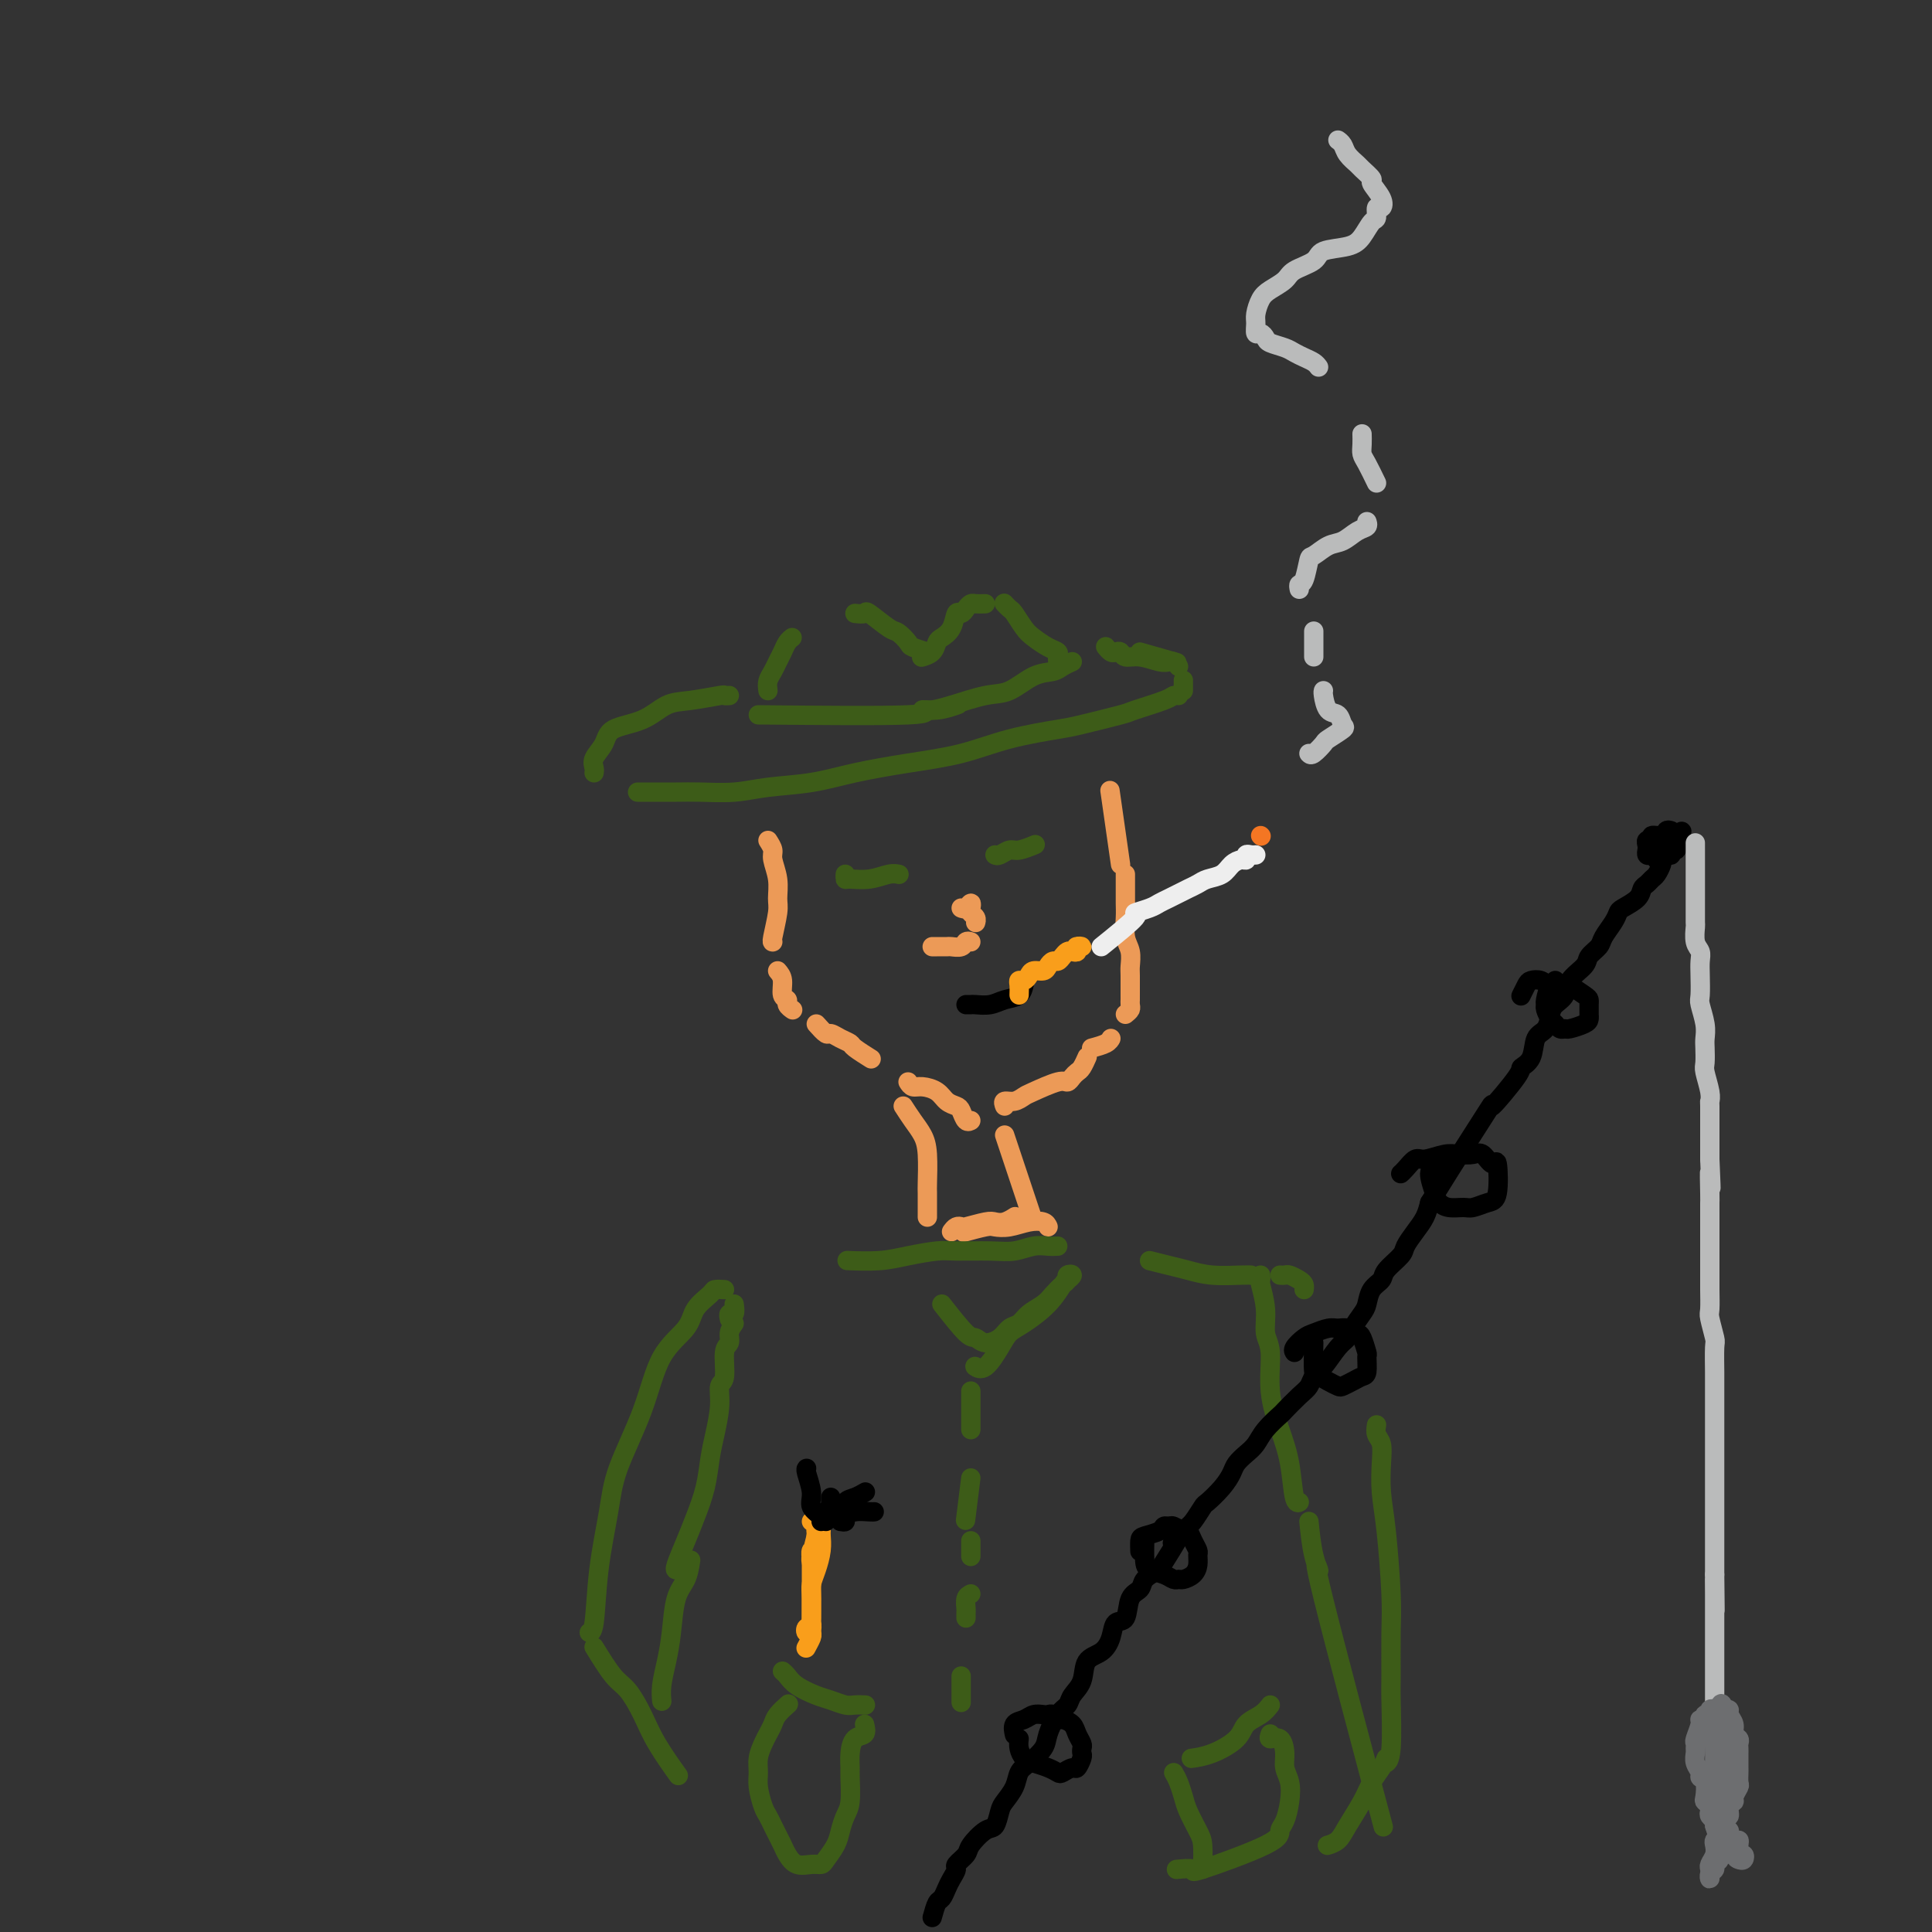 <svg viewBox='0 0 400 400' version='1.1' xmlns='http://www.w3.org/2000/svg' xmlns:xlink='http://www.w3.org/1999/xlink'><rect x="0" y="0" width="400" height="400" fill="#333333" stroke="none"/><g fill='none' stroke='rgb(61,92,24)' stroke-width='4' stroke-linecap='round' stroke-linejoin='round'><path d='M151,144c-0.458,0.028 -0.917,0.056 -1,0c-0.083,-0.056 0.209,-0.196 -1,0c-1.209,0.196 -3.919,0.727 -6,1c-2.081,0.273 -3.532,0.289 -5,1c-1.468,0.711 -2.954,2.116 -5,3c-2.046,0.884 -4.653,1.246 -6,2c-1.347,0.754 -1.433,1.901 -2,3c-0.567,1.099 -1.616,2.150 -2,3c-0.384,0.850 -0.103,1.498 0,2c0.103,0.502 0.030,0.858 0,1c-0.030,0.142 -0.015,0.071 0,0'/><path d='M132,164c0.320,0.000 0.639,0.001 1,0c0.361,-0.001 0.763,-0.003 2,0c1.237,0.003 3.307,0.013 5,0c1.693,-0.013 3.007,-0.048 5,0c1.993,0.048 4.664,0.178 7,0c2.336,-0.178 4.337,-0.666 7,-1c2.663,-0.334 5.988,-0.516 9,-1c3.012,-0.484 5.710,-1.271 9,-2c3.290,-0.729 7.172,-1.398 11,-2c3.828,-0.602 7.600,-1.135 11,-2c3.400,-0.865 6.426,-2.062 10,-3c3.574,-0.938 7.697,-1.617 10,-2c2.303,-0.383 2.788,-0.471 5,-1c2.212,-0.529 6.152,-1.501 8,-2c1.848,-0.499 1.606,-0.526 3,-1c1.394,-0.474 4.425,-1.395 6,-2c1.575,-0.605 1.693,-0.894 2,-1c0.307,-0.106 0.802,-0.030 1,0c0.198,0.030 0.099,0.015 0,0'/><path d='M245,143c0.000,-0.833 0.000,-1.667 0,-2c0.000,-0.333 0.000,-0.167 0,0'/><path d='M244,138c-0.344,-0.414 -0.687,-0.828 -1,-1c-0.313,-0.172 -0.594,-0.102 -1,0c-0.406,0.102 -0.935,0.237 -2,0c-1.065,-0.237 -2.666,-0.847 -4,-1c-1.334,-0.153 -2.400,0.152 -3,0c-0.600,-0.152 -0.735,-0.759 -1,-1c-0.265,-0.241 -0.659,-0.116 -1,0c-0.341,0.116 -0.630,0.224 -1,0c-0.370,-0.224 -0.820,-0.778 -1,-1c-0.180,-0.222 -0.090,-0.111 0,0'/><path d='M236,135c2.917,0.833 5.833,1.667 7,2c1.167,0.333 0.583,0.167 0,0'/><path d='M159,143c-0.089,-0.667 -0.179,-1.334 0,-2c0.179,-0.666 0.626,-1.331 1,-2c0.374,-0.669 0.675,-1.342 1,-2c0.325,-0.658 0.675,-1.300 1,-2c0.325,-0.700 0.626,-1.458 1,-2c0.374,-0.542 0.821,-0.869 1,-1c0.179,-0.131 0.089,-0.065 0,0'/><path d='M177,127c0.841,0.087 1.683,0.174 2,0c0.317,-0.174 0.110,-0.608 1,0c0.890,0.608 2.876,2.258 4,3c1.124,0.742 1.384,0.577 2,1c0.616,0.423 1.588,1.433 2,2c0.412,0.567 0.265,0.691 1,1c0.735,0.309 2.353,0.803 3,1c0.647,0.197 0.324,0.099 0,0'/><path d='M219,137c-0.040,-0.326 -0.079,-0.652 0,-1c0.079,-0.348 0.277,-0.717 0,-1c-0.277,-0.283 -1.030,-0.481 -2,-1c-0.970,-0.519 -2.159,-1.358 -3,-2c-0.841,-0.642 -1.336,-1.086 -2,-2c-0.664,-0.914 -1.498,-2.296 -2,-3c-0.502,-0.704 -0.674,-0.728 -1,-1c-0.326,-0.272 -0.808,-0.792 -1,-1c-0.192,-0.208 -0.096,-0.104 0,0'/><path d='M204,125c-0.756,0.021 -1.512,0.042 -2,0c-0.488,-0.042 -0.707,-0.145 -1,0c-0.293,0.145 -0.660,0.540 -1,1c-0.340,0.460 -0.655,0.987 -1,1c-0.345,0.013 -0.721,-0.487 -1,0c-0.279,0.487 -0.460,1.963 -1,3c-0.540,1.037 -1.437,1.637 -2,2c-0.563,0.363 -0.790,0.489 -1,1c-0.210,0.511 -0.403,1.407 -1,2c-0.597,0.593 -1.599,0.884 -2,1c-0.401,0.116 -0.200,0.058 0,0'/><path d='M157,148c12.821,0.121 25.643,0.242 31,0c5.357,-0.242 3.250,-0.848 3,-1c-0.250,-0.152 1.356,0.152 3,0c1.644,-0.152 3.327,-0.758 4,-1c0.673,-0.242 0.337,-0.121 0,0'/><path d='M222,137c-0.707,0.317 -1.414,0.633 -2,1c-0.586,0.367 -1.052,0.784 -2,1c-0.948,0.216 -2.380,0.230 -4,1c-1.620,0.770 -3.429,2.297 -5,3c-1.571,0.703 -2.904,0.581 -5,1c-2.096,0.419 -4.953,1.380 -7,2c-2.047,0.620 -3.282,0.898 -4,1c-0.718,0.102 -0.919,0.029 -1,0c-0.081,-0.029 -0.040,-0.015 0,0'/></g>
<g fill='none' stroke='rgb(236,154,87)' stroke-width='4' stroke-linecap='round' stroke-linejoin='round'><path d='M159,174c0.454,0.711 0.907,1.423 1,2c0.093,0.577 -0.175,1.020 0,2c0.175,0.980 0.793,2.497 1,4c0.207,1.503 0.003,2.991 0,4c-0.003,1.009 0.195,1.538 0,3c-0.195,1.462 -0.783,3.855 -1,5c-0.217,1.145 -0.062,1.041 0,1c0.062,-0.041 0.031,-0.021 0,0'/><path d='M161,201c0.455,0.530 0.910,1.060 1,2c0.090,0.940 -0.186,2.291 0,3c0.186,0.709 0.833,0.778 1,1c0.167,0.222 -0.147,0.598 0,1c0.147,0.402 0.756,0.829 1,1c0.244,0.171 0.122,0.085 0,0'/><path d='M169,212c0.777,0.869 1.554,1.737 2,2c0.446,0.263 0.561,-0.080 1,0c0.439,0.080 1.200,0.582 2,1c0.800,0.418 1.637,0.751 2,1c0.363,0.249 0.252,0.413 1,1c0.748,0.587 2.357,1.596 3,2c0.643,0.404 0.322,0.202 0,0'/><path d='M188,224c0.275,0.439 0.550,0.877 1,1c0.450,0.123 1.076,-0.070 2,0c0.924,0.070 2.145,0.405 3,1c0.855,0.595 1.343,1.452 2,2c0.657,0.548 1.483,0.788 2,1c0.517,0.212 0.726,0.397 1,1c0.274,0.603 0.612,1.624 1,2c0.388,0.376 0.825,0.107 1,0c0.175,-0.107 0.087,-0.054 0,0'/><path d='M208,229c-0.172,-0.449 -0.344,-0.899 0,-1c0.344,-0.101 1.206,0.145 2,0c0.794,-0.145 1.522,-0.683 2,-1c0.478,-0.317 0.705,-0.414 2,-1c1.295,-0.586 3.656,-1.661 5,-2c1.344,-0.339 1.670,0.060 2,0c0.330,-0.060 0.663,-0.577 1,-1c0.337,-0.423 0.678,-0.753 1,-1c0.322,-0.247 0.625,-0.413 1,-1c0.375,-0.587 0.821,-1.596 1,-2c0.179,-0.404 0.089,-0.202 0,0'/><path d='M226,217c1.156,-0.311 2.311,-0.622 3,-1c0.689,-0.378 0.911,-0.822 1,-1c0.089,-0.178 0.044,-0.089 0,0'/><path d='M233,210c0.423,-0.340 0.845,-0.679 1,-1c0.155,-0.321 0.041,-0.623 0,-1c-0.041,-0.377 -0.010,-0.828 0,-1c0.010,-0.172 -0.001,-0.064 0,-1c0.001,-0.936 0.014,-2.915 0,-4c-0.014,-1.085 -0.056,-1.277 0,-2c0.056,-0.723 0.211,-1.979 0,-3c-0.211,-1.021 -0.789,-1.807 -1,-3c-0.211,-1.193 -0.057,-2.793 0,-4c0.057,-1.207 0.015,-2.022 0,-3c-0.015,-0.978 -0.004,-2.118 0,-3c0.004,-0.882 0.001,-1.507 0,-2c-0.001,-0.493 -0.000,-0.855 0,-1c0.000,-0.145 0.000,-0.072 0,0'/><path d='M232,179c-0.833,-5.833 -1.667,-11.667 -2,-14c-0.333,-2.333 -0.167,-1.167 0,0'/><path d='M187,229c0.649,1.003 1.298,2.006 2,3c0.702,0.994 1.456,1.979 2,3c0.544,1.021 0.878,2.077 1,4c0.122,1.923 0.033,4.711 0,6c-0.033,1.289 -0.009,1.077 0,2c0.009,0.923 0.002,2.979 0,4c-0.002,1.021 -0.001,1.006 0,1c0.001,-0.006 0.000,-0.003 0,0'/><path d='M208,235c2.083,6.250 4.167,12.500 5,15c0.833,2.500 0.417,1.250 0,0'/><path d='M217,254c-0.182,-0.393 -0.364,-0.786 -1,-1c-0.636,-0.214 -1.726,-0.250 -3,0c-1.274,0.250 -2.731,0.785 -4,1c-1.269,0.215 -2.351,0.109 -3,0c-0.649,-0.109 -0.867,-0.222 -2,0c-1.133,0.222 -3.181,0.778 -4,1c-0.819,0.222 -0.410,0.111 0,0'/><path d='M197,255c0.311,-0.415 0.621,-0.829 1,-1c0.379,-0.171 0.825,-0.097 1,0c0.175,0.097 0.079,0.219 1,0c0.921,-0.219 2.860,-0.777 4,-1c1.140,-0.223 1.481,-0.111 2,0c0.519,0.111 1.217,0.222 2,0c0.783,-0.222 1.652,-0.778 2,-1c0.348,-0.222 0.174,-0.111 0,0'/></g>
<g fill='none' stroke='rgb(61,92,24)' stroke-width='4' stroke-linecap='round' stroke-linejoin='round'><path d='M219,258c-0.600,0.030 -1.200,0.061 -2,0c-0.800,-0.061 -1.800,-0.213 -3,0c-1.200,0.213 -2.599,0.792 -4,1c-1.401,0.208 -2.805,0.045 -5,0c-2.195,-0.045 -5.181,0.026 -7,0c-1.819,-0.026 -2.471,-0.151 -4,0c-1.529,0.151 -3.936,0.576 -6,1c-2.064,0.424 -3.787,0.845 -6,1c-2.213,0.155 -4.918,0.044 -6,0c-1.082,-0.044 -0.541,-0.022 0,0'/><path d='M152,270c0.113,0.875 0.226,1.750 0,2c-0.226,0.250 -0.792,-0.125 -1,0c-0.208,0.125 -0.060,0.750 0,1c0.060,0.250 0.030,0.125 0,0'/><path d='M152,274c-0.455,0.642 -0.911,1.283 -1,2c-0.089,0.717 0.187,1.509 0,2c-0.187,0.491 -0.838,0.683 -1,2c-0.162,1.317 0.164,3.761 0,5c-0.164,1.239 -0.816,1.274 -1,2c-0.184,0.726 0.102,2.143 0,4c-0.102,1.857 -0.593,4.154 -1,6c-0.407,1.846 -0.729,3.241 -1,5c-0.271,1.759 -0.489,3.883 -1,6c-0.511,2.117 -1.314,4.228 -2,6c-0.686,1.772 -1.256,3.207 -2,5c-0.744,1.793 -1.662,3.944 -2,5c-0.338,1.056 -0.097,1.016 0,1c0.097,-0.016 0.048,-0.008 0,0'/><path d='M143,323c-0.221,1.410 -0.441,2.821 -1,4c-0.559,1.179 -1.456,2.127 -2,4c-0.544,1.873 -0.734,4.670 -1,7c-0.266,2.330 -0.607,4.191 -1,6c-0.393,1.809 -0.836,3.564 -1,5c-0.164,1.436 -0.047,2.553 0,3c0.047,0.447 0.023,0.223 0,0'/><path d='M238,261c1.345,0.340 2.690,0.679 4,1c1.310,0.321 2.586,0.622 4,1c1.414,0.378 2.967,0.833 5,1c2.033,0.167 4.547,0.045 6,0c1.453,-0.045 1.844,-0.013 2,0c0.156,0.013 0.078,0.006 0,0'/><path d='M261,264c0.033,0.426 0.066,0.851 0,1c-0.066,0.149 -0.229,0.021 0,1c0.229,0.979 0.852,3.064 1,5c0.148,1.936 -0.178,3.722 0,5c0.178,1.278 0.859,2.049 1,4c0.141,1.951 -0.260,5.083 0,8c0.260,2.917 1.180,5.619 2,8c0.820,2.381 1.539,4.442 2,7c0.461,2.558 0.662,5.612 1,7c0.338,1.388 0.811,1.111 1,1c0.189,-0.111 0.095,-0.055 0,0'/><path d='M271,315c0.252,2.466 0.504,4.931 1,7c0.496,2.069 1.236,3.740 1,3c-0.236,-0.740 -1.448,-3.892 1,6c2.448,9.892 8.557,32.826 11,42c2.443,9.174 1.222,4.587 0,0'/><path d='M175,181c-0.020,0.431 -0.040,0.862 0,1c0.040,0.138 0.141,-0.015 1,0c0.859,0.015 2.478,0.200 4,0c1.522,-0.200 2.948,-0.785 4,-1c1.052,-0.215 1.729,-0.062 2,0c0.271,0.062 0.135,0.031 0,0'/><path d='M206,177c0.233,0.121 0.466,0.242 1,0c0.534,-0.242 1.370,-0.848 2,-1c0.630,-0.152 1.054,0.152 2,0c0.946,-0.152 2.413,-0.758 3,-1c0.587,-0.242 0.293,-0.121 0,0'/></g>
<g fill='none' stroke='rgb(0,0,0)' stroke-width='4' stroke-linecap='round' stroke-linejoin='round'><path d='M200,208c0.382,0.007 0.764,0.014 1,0c0.236,-0.014 0.326,-0.050 1,0c0.674,0.050 1.932,0.185 3,0c1.068,-0.185 1.946,-0.689 3,-1c1.054,-0.311 2.284,-0.430 3,-1c0.716,-0.570 0.919,-1.591 1,-2c0.081,-0.409 0.041,-0.204 0,0'/></g>
<g fill='none' stroke='rgb(249,158,27)' stroke-width='4' stroke-linecap='round' stroke-linejoin='round'><path d='M211,206c0.023,-0.726 0.047,-1.452 0,-2c-0.047,-0.548 -0.163,-0.917 0,-1c0.163,-0.083 0.607,0.119 1,0c0.393,-0.119 0.735,-0.558 1,-1c0.265,-0.442 0.452,-0.888 1,-1c0.548,-0.112 1.456,0.111 2,0c0.544,-0.111 0.723,-0.555 1,-1c0.277,-0.445 0.651,-0.890 1,-1c0.349,-0.110 0.672,0.115 1,0c0.328,-0.115 0.661,-0.571 1,-1c0.339,-0.429 0.684,-0.833 1,-1c0.316,-0.167 0.603,-0.097 1,0c0.397,0.097 0.905,0.222 1,0c0.095,-0.222 -0.222,-0.792 0,-1c0.222,-0.208 0.983,-0.056 1,0c0.017,0.056 -0.709,0.016 -1,0c-0.291,-0.016 -0.145,-0.008 0,0'/></g>
<g fill='none' stroke='rgb(238,238,238)' stroke-width='4' stroke-linecap='round' stroke-linejoin='round'><path d='M228,196c3.037,-2.447 6.074,-4.893 7,-6c0.926,-1.107 -0.257,-0.874 0,-1c0.257,-0.126 1.956,-0.611 3,-1c1.044,-0.389 1.435,-0.681 2,-1c0.565,-0.319 1.305,-0.663 2,-1c0.695,-0.337 1.345,-0.667 2,-1c0.655,-0.333 1.316,-0.670 2,-1c0.684,-0.330 1.391,-0.653 2,-1c0.609,-0.347 1.120,-0.719 2,-1c0.880,-0.281 2.130,-0.471 3,-1c0.870,-0.529 1.360,-1.396 2,-2c0.640,-0.604 1.429,-0.947 2,-1c0.571,-0.053 0.924,0.182 1,0c0.076,-0.182 -0.124,-0.781 0,-1c0.124,-0.219 0.572,-0.059 1,0c0.428,0.059 0.837,0.017 1,0c0.163,-0.017 0.082,-0.008 0,0'/></g>
<g fill='none' stroke='rgb(244,118,35)' stroke-width='4' stroke-linecap='round' stroke-linejoin='round'><path d='M261,173c0.000,0.000 0.100,0.100 0.1,0.1'/></g>
<g fill='none' stroke='rgb(186,187,187)' stroke-width='4' stroke-linecap='round' stroke-linejoin='round'><path d='M271,156c0.202,0.211 0.405,0.423 1,0c0.595,-0.423 1.583,-1.480 2,-2c0.417,-0.520 0.263,-0.505 1,-1c0.737,-0.495 2.366,-1.502 3,-2c0.634,-0.498 0.275,-0.487 0,-1c-0.275,-0.513 -0.466,-1.549 -1,-2c-0.534,-0.451 -1.411,-0.317 -2,-1c-0.589,-0.683 -0.889,-2.184 -1,-3c-0.111,-0.816 -0.032,-0.947 0,-1c0.032,-0.053 0.016,-0.026 0,0'/><path d='M272,136c0.000,-0.511 0.000,-1.022 0,-2c0.000,-0.978 0.000,-2.422 0,-3c-0.000,-0.578 0.000,-0.289 0,0'/><path d='M269,122c-0.086,-0.427 -0.172,-0.853 0,-1c0.172,-0.147 0.601,-0.013 1,-1c0.399,-0.987 0.768,-3.094 1,-4c0.232,-0.906 0.329,-0.610 1,-1c0.671,-0.390 1.917,-1.467 3,-2c1.083,-0.533 2.003,-0.521 3,-1c0.997,-0.479 2.071,-1.448 3,-2c0.929,-0.552 1.712,-0.687 2,-1c0.288,-0.313 0.082,-0.804 0,-1c-0.082,-0.196 -0.041,-0.098 0,0'/><path d='M285,100c-0.732,-1.509 -1.464,-3.018 -2,-4c-0.536,-0.982 -0.876,-1.439 -1,-2c-0.124,-0.561 -0.033,-1.228 0,-2c0.033,-0.772 0.010,-1.649 0,-2c-0.010,-0.351 -0.005,-0.175 0,0'/><path d='M273,76c-0.247,-0.333 -0.493,-0.667 -1,-1c-0.507,-0.333 -1.273,-0.666 -2,-1c-0.727,-0.334 -1.413,-0.668 -2,-1c-0.587,-0.332 -1.075,-0.662 -2,-1c-0.925,-0.338 -2.286,-0.685 -3,-1c-0.714,-0.315 -0.780,-0.597 -1,-1c-0.220,-0.403 -0.592,-0.927 -1,-1c-0.408,-0.073 -0.851,0.304 -1,0c-0.149,-0.304 -0.005,-1.289 0,-2c0.005,-0.711 -0.128,-1.149 0,-2c0.128,-0.851 0.518,-2.114 1,-3c0.482,-0.886 1.057,-1.393 2,-2c0.943,-0.607 2.255,-1.314 3,-2c0.745,-0.686 0.923,-1.351 2,-2c1.077,-0.649 3.051,-1.281 4,-2c0.949,-0.719 0.871,-1.525 2,-2c1.129,-0.475 3.464,-0.618 5,-1c1.536,-0.382 2.271,-1.001 3,-2c0.729,-0.999 1.451,-2.377 2,-3c0.549,-0.623 0.924,-0.489 1,-1c0.076,-0.511 -0.146,-1.666 0,-2c0.146,-0.334 0.659,0.152 1,0c0.341,-0.152 0.510,-0.943 0,-2c-0.510,-1.057 -1.699,-2.380 -2,-3c-0.301,-0.620 0.284,-0.537 0,-1c-0.284,-0.463 -1.439,-1.473 -2,-2c-0.561,-0.527 -0.529,-0.572 -1,-1c-0.471,-0.428 -1.446,-1.238 -2,-2c-0.554,-0.762 -0.688,-1.474 -1,-2c-0.312,-0.526 -0.804,-0.864 -1,-1c-0.196,-0.136 -0.098,-0.068 0,0'/></g>
<g fill='none' stroke='rgb(236,154,87)' stroke-width='4' stroke-linecap='round' stroke-linejoin='round'><path d='M199,188c0.312,0.137 0.623,0.274 1,0c0.377,-0.274 0.819,-0.959 1,-1c0.181,-0.041 0.101,0.564 0,1c-0.101,0.436 -0.223,0.705 0,1c0.223,0.295 0.791,0.618 1,1c0.209,0.382 0.060,0.823 0,1c-0.060,0.177 -0.030,0.088 0,0'/><path d='M201,195c-0.366,-0.113 -0.731,-0.226 -1,0c-0.269,0.226 -0.440,0.793 -1,1c-0.560,0.207 -1.509,0.056 -2,0c-0.491,-0.056 -0.523,-0.015 -1,0c-0.477,0.015 -1.398,0.004 -2,0c-0.602,-0.004 -0.886,-0.001 -1,0c-0.114,0.001 -0.057,0.001 0,0'/></g>
<g fill='none' stroke='rgb(0,0,0)' stroke-width='4' stroke-linecap='round' stroke-linejoin='round'><path d='M193,397c0.334,-1.203 0.668,-2.406 1,-3c0.332,-0.594 0.661,-0.578 1,-1c0.339,-0.422 0.686,-1.282 1,-2c0.314,-0.718 0.593,-1.293 1,-2c0.407,-0.707 0.942,-1.545 1,-2c0.058,-0.455 -0.360,-0.526 0,-1c0.360,-0.474 1.497,-1.352 2,-2c0.503,-0.648 0.371,-1.065 1,-2c0.629,-0.935 2.018,-2.389 3,-3c0.982,-0.611 1.558,-0.380 2,-1c0.442,-0.620 0.750,-2.090 1,-3c0.250,-0.910 0.442,-1.258 1,-2c0.558,-0.742 1.483,-1.877 2,-3c0.517,-1.123 0.628,-2.234 1,-3c0.372,-0.766 1.007,-1.188 2,-2c0.993,-0.812 2.345,-2.013 3,-3c0.655,-0.987 0.614,-1.761 1,-3c0.386,-1.239 1.201,-2.945 2,-4c0.799,-1.055 1.583,-1.461 2,-2c0.417,-0.539 0.469,-1.210 1,-2c0.531,-0.790 1.542,-1.697 2,-3c0.458,-1.303 0.364,-3.001 1,-4c0.636,-0.999 2.000,-1.301 3,-2c1.000,-0.699 1.634,-1.797 2,-3c0.366,-1.203 0.464,-2.510 1,-3c0.536,-0.490 1.511,-0.162 2,-1c0.489,-0.838 0.492,-2.843 1,-4c0.508,-1.157 1.521,-1.465 2,-2c0.479,-0.535 0.422,-1.296 1,-2c0.578,-0.704 1.789,-1.352 3,-2'/><path d='M240,325c7.853,-12.396 3.986,-7.386 3,-6c-0.986,1.386 0.908,-0.853 2,-2c1.092,-1.147 1.382,-1.203 2,-2c0.618,-0.797 1.565,-2.335 2,-3c0.435,-0.665 0.357,-0.457 1,-1c0.643,-0.543 2.007,-1.835 3,-3c0.993,-1.165 1.616,-2.201 2,-3c0.384,-0.799 0.531,-1.360 1,-2c0.469,-0.640 1.262,-1.360 2,-2c0.738,-0.640 1.423,-1.201 2,-2c0.577,-0.799 1.048,-1.838 2,-3c0.952,-1.162 2.387,-2.447 3,-3c0.613,-0.553 0.404,-0.373 1,-1c0.596,-0.627 1.997,-2.062 3,-3c1.003,-0.938 1.606,-1.378 2,-2c0.394,-0.622 0.577,-1.425 1,-2c0.423,-0.575 1.087,-0.920 2,-2c0.913,-1.080 2.076,-2.893 3,-4c0.924,-1.107 1.608,-1.508 2,-2c0.392,-0.492 0.490,-1.077 1,-2c0.510,-0.923 1.430,-2.186 2,-3c0.570,-0.814 0.790,-1.181 1,-2c0.210,-0.819 0.408,-2.091 1,-3c0.592,-0.909 1.576,-1.454 2,-2c0.424,-0.546 0.288,-1.094 1,-2c0.712,-0.906 2.271,-2.171 3,-3c0.729,-0.829 0.628,-1.222 1,-2c0.372,-0.778 1.215,-1.940 2,-3c0.785,-1.060 1.510,-2.017 2,-3c0.490,-0.983 0.745,-1.991 1,-3'/><path d='M296,249c5.366,-8.664 10.282,-16.325 12,-19c1.718,-2.675 0.238,-0.362 1,-1c0.762,-0.638 3.766,-4.225 5,-6c1.234,-1.775 0.698,-1.739 1,-2c0.302,-0.261 1.442,-0.818 2,-2c0.558,-1.182 0.535,-2.987 1,-4c0.465,-1.013 1.418,-1.233 2,-2c0.582,-0.767 0.794,-2.082 1,-3c0.206,-0.918 0.407,-1.439 1,-2c0.593,-0.561 1.577,-1.162 2,-2c0.423,-0.838 0.283,-1.914 1,-3c0.717,-1.086 2.290,-2.181 3,-3c0.710,-0.819 0.558,-1.361 1,-2c0.442,-0.639 1.478,-1.375 2,-2c0.522,-0.625 0.529,-1.140 1,-2c0.471,-0.860 1.408,-2.065 2,-3c0.592,-0.935 0.841,-1.598 1,-2c0.159,-0.402 0.228,-0.542 1,-1c0.772,-0.458 2.248,-1.235 3,-2c0.752,-0.765 0.780,-1.518 1,-2c0.220,-0.482 0.634,-0.693 1,-1c0.366,-0.307 0.686,-0.711 1,-1c0.314,-0.289 0.623,-0.462 1,-1c0.377,-0.538 0.822,-1.439 1,-2c0.178,-0.561 0.089,-0.780 0,-1'/><path d='M344,178c7.668,-11.150 2.839,-3.525 1,-1c-1.839,2.525 -0.687,-0.051 0,-1c0.687,-0.949 0.911,-0.271 1,0c0.089,0.271 0.045,0.136 0,0'/><path d='M346,172c-0.372,-0.122 -0.745,-0.244 -1,0c-0.255,0.244 -0.394,0.853 -1,1c-0.606,0.147 -1.679,-0.168 -2,0c-0.321,0.168 0.109,0.819 0,1c-0.109,0.181 -0.759,-0.109 -1,0c-0.241,0.109 -0.075,0.617 0,1c0.075,0.383 0.058,0.642 0,1c-0.058,0.358 -0.156,0.815 0,1c0.156,0.185 0.566,0.098 1,0c0.434,-0.098 0.891,-0.207 1,0c0.109,0.207 -0.129,0.731 0,1c0.129,0.269 0.627,0.283 1,0c0.373,-0.283 0.623,-0.865 1,-1c0.377,-0.135 0.882,0.175 1,0c0.118,-0.175 -0.150,-0.835 0,-1c0.150,-0.165 0.718,0.166 1,0c0.282,-0.166 0.278,-0.829 0,-1c-0.278,-0.171 -0.832,0.150 -1,0c-0.168,-0.150 0.048,-0.772 0,-1c-0.048,-0.228 -0.359,-0.061 -1,0c-0.641,0.061 -1.612,0.018 -2,0c-0.388,-0.018 -0.194,-0.009 0,0'/><path d='M322,203c0.082,0.507 0.165,1.013 0,1c-0.165,-0.013 -0.577,-0.547 -1,0c-0.423,0.547 -0.856,2.174 -1,3c-0.144,0.826 0.003,0.852 0,1c-0.003,0.148 -0.155,0.418 0,1c0.155,0.582 0.617,1.477 1,2c0.383,0.523 0.687,0.673 1,1c0.313,0.327 0.634,0.831 1,1c0.366,0.169 0.778,0.004 1,0c0.222,-0.004 0.256,0.154 1,0c0.744,-0.154 2.199,-0.618 3,-1c0.801,-0.382 0.947,-0.680 1,-1c0.053,-0.320 0.013,-0.662 0,-1c-0.013,-0.338 -0.001,-0.672 0,-1c0.001,-0.328 -0.011,-0.648 0,-1c0.011,-0.352 0.046,-0.734 0,-1c-0.046,-0.266 -0.172,-0.415 -1,-1c-0.828,-0.585 -2.358,-1.607 -3,-2c-0.642,-0.393 -0.395,-0.156 -1,0c-0.605,0.156 -2.061,0.231 -3,0c-0.939,-0.231 -1.362,-0.769 -2,-1c-0.638,-0.231 -1.491,-0.155 -2,0c-0.509,0.155 -0.676,0.388 -1,1c-0.324,0.612 -0.807,1.603 -1,2c-0.193,0.397 -0.097,0.198 0,0'/><path d='M297,240c-0.037,0.311 -0.074,0.622 0,1c0.074,0.378 0.259,0.823 0,1c-0.259,0.177 -0.963,0.086 -1,1c-0.037,0.914 0.594,2.834 1,4c0.406,1.166 0.587,1.577 1,2c0.413,0.423 1.056,0.858 2,1c0.944,0.142 2.187,-0.010 3,0c0.813,0.010 1.197,0.180 2,0c0.803,-0.180 2.027,-0.711 3,-1c0.973,-0.289 1.695,-0.337 2,-2c0.305,-1.663 0.192,-4.943 0,-6c-0.192,-1.057 -0.462,0.108 -1,0c-0.538,-0.108 -1.345,-1.489 -2,-2c-0.655,-0.511 -1.158,-0.153 -2,0c-0.842,0.153 -2.022,0.100 -3,0c-0.978,-0.100 -1.754,-0.247 -3,0c-1.246,0.247 -2.961,0.889 -4,1c-1.039,0.111 -1.402,-0.311 -2,0c-0.598,0.311 -1.430,1.353 -2,2c-0.570,0.647 -0.877,0.899 -1,1c-0.123,0.101 -0.061,0.050 0,0'/><path d='M272,278c-0.068,2.445 -0.135,4.891 0,6c0.135,1.109 0.473,0.883 1,1c0.527,0.117 1.244,0.578 2,1c0.756,0.422 1.551,0.806 2,1c0.449,0.194 0.551,0.199 1,0c0.449,-0.199 1.246,-0.600 2,-1c0.754,-0.400 1.467,-0.797 2,-1c0.533,-0.203 0.887,-0.211 1,-1c0.113,-0.789 -0.014,-2.359 0,-3c0.014,-0.641 0.169,-0.354 0,-1c-0.169,-0.646 -0.663,-2.227 -1,-3c-0.337,-0.773 -0.517,-0.740 -1,-1c-0.483,-0.260 -1.270,-0.814 -2,-1c-0.730,-0.186 -1.405,-0.005 -2,0c-0.595,0.005 -1.112,-0.167 -2,0c-0.888,0.167 -2.147,0.672 -3,1c-0.853,0.328 -1.301,0.480 -2,1c-0.699,0.520 -1.650,1.409 -2,2c-0.350,0.591 -0.100,0.883 0,1c0.100,0.117 0.050,0.058 0,0'/><path d='M237,318c0.010,0.024 0.020,0.049 0,1c-0.020,0.951 -0.069,2.829 0,4c0.069,1.171 0.255,1.635 1,2c0.745,0.365 2.048,0.631 3,1c0.952,0.369 1.551,0.839 2,1c0.449,0.161 0.747,0.012 1,0c0.253,-0.012 0.461,0.114 1,0c0.539,-0.114 1.410,-0.467 2,-1c0.590,-0.533 0.901,-1.247 1,-2c0.099,-0.753 -0.014,-1.546 0,-2c0.014,-0.454 0.155,-0.570 0,-1c-0.155,-0.430 -0.605,-1.173 -1,-2c-0.395,-0.827 -0.736,-1.739 -1,-2c-0.264,-0.261 -0.450,0.129 -1,0c-0.550,-0.129 -1.464,-0.777 -2,-1c-0.536,-0.223 -0.694,-0.019 -1,0c-0.306,0.019 -0.762,-0.145 -1,0c-0.238,0.145 -0.260,0.600 -1,1c-0.740,0.400 -2.198,0.746 -3,1c-0.802,0.254 -0.947,0.414 -1,1c-0.053,0.586 -0.015,1.596 0,2c0.015,0.404 0.008,0.202 0,0'/><path d='M211,360c-0.073,0.643 -0.146,1.286 0,2c0.146,0.714 0.510,1.499 1,2c0.490,0.501 1.105,0.718 2,1c0.895,0.282 2.071,0.627 3,1c0.929,0.373 1.612,0.773 2,1c0.388,0.227 0.482,0.282 1,0c0.518,-0.282 1.459,-0.902 2,-1c0.541,-0.098 0.682,0.325 1,0c0.318,-0.325 0.814,-1.399 1,-2c0.186,-0.601 0.062,-0.728 0,-1c-0.062,-0.272 -0.062,-0.690 0,-1c0.062,-0.310 0.185,-0.513 0,-1c-0.185,-0.487 -0.680,-1.259 -1,-2c-0.320,-0.741 -0.467,-1.453 -1,-2c-0.533,-0.547 -1.451,-0.931 -2,-1c-0.549,-0.069 -0.727,0.177 -1,0c-0.273,-0.177 -0.639,-0.776 -1,-1c-0.361,-0.224 -0.717,-0.072 -1,0c-0.283,0.072 -0.493,0.065 -1,0c-0.507,-0.065 -1.313,-0.189 -2,0c-0.687,0.189 -1.256,0.690 -2,1c-0.744,0.310 -1.662,0.430 -2,1c-0.338,0.570 -0.097,1.592 0,2c0.097,0.408 0.048,0.204 0,0'/></g>
<g fill='none' stroke='rgb(186,187,187)' stroke-width='4' stroke-linecap='round' stroke-linejoin='round'><path d='M351,175c-0.001,-0.561 -0.001,-1.121 0,1c0.001,2.121 0.004,6.925 0,10c-0.004,3.075 -0.015,4.423 0,5c0.015,0.577 0.057,0.383 0,1c-0.057,0.617 -0.211,2.046 0,3c0.211,0.954 0.788,1.433 1,2c0.212,0.567 0.061,1.222 0,2c-0.061,0.778 -0.030,1.679 0,3c0.030,1.321 0.061,3.063 0,4c-0.061,0.937 -0.212,1.070 0,2c0.212,0.930 0.788,2.656 1,4c0.212,1.344 0.061,2.307 0,3c-0.061,0.693 -0.030,1.118 0,2c0.030,0.882 0.061,2.221 0,3c-0.061,0.779 -0.212,0.996 0,2c0.212,1.004 0.789,2.793 1,4c0.211,1.207 0.057,1.832 0,2c-0.057,0.168 -0.015,-0.121 0,1c0.015,1.121 0.004,3.651 0,5c-0.004,1.349 -0.001,1.517 0,2c0.001,0.483 0.000,1.281 0,2c-0.000,0.719 -0.000,1.360 0,2'/><path d='M354,240c0.464,10.518 0.124,4.312 0,3c-0.124,-1.312 -0.033,2.268 0,4c0.033,1.732 0.009,1.615 0,2c-0.009,0.385 -0.002,1.271 0,2c0.002,0.729 0.001,1.299 0,3c-0.001,1.701 0.000,4.533 0,6c-0.000,1.467 -0.001,1.570 0,2c0.001,0.430 0.004,1.187 0,2c-0.004,0.813 -0.015,1.681 0,3c0.015,1.319 0.057,3.089 0,4c-0.057,0.911 -0.211,0.963 0,2c0.211,1.037 0.789,3.057 1,4c0.211,0.943 0.057,0.808 0,2c-0.057,1.192 -0.015,3.712 0,5c0.015,1.288 0.004,1.345 0,2c-0.004,0.655 -0.001,1.907 0,3c0.001,1.093 0.000,2.026 0,3c-0.000,0.974 -0.000,1.989 0,3c0.000,1.011 0.000,2.018 0,3c-0.000,0.982 -0.000,1.941 0,3c0.000,1.059 0.000,2.219 0,3c-0.000,0.781 -0.000,1.181 0,2c0.000,0.819 0.000,2.055 0,3c-0.000,0.945 -0.000,1.598 0,2c0.000,0.402 0.000,0.555 0,1c-0.000,0.445 -0.000,1.184 0,2c0.000,0.816 0.000,1.710 0,3c-0.000,1.290 -0.000,2.975 0,4c0.000,1.025 0.000,1.391 0,2c-0.000,0.609 -0.000,1.460 0,2c0.000,0.540 0.000,0.770 0,1'/><path d='M355,326c0.155,13.673 0.041,4.857 0,2c-0.041,-2.857 -0.011,0.246 0,2c0.011,1.754 0.003,2.161 0,3c-0.003,0.839 -0.001,2.111 0,3c0.001,0.889 0.000,1.394 0,2c-0.000,0.606 -0.000,1.314 0,2c0.000,0.686 0.000,1.350 0,2c-0.000,0.650 -0.000,1.288 0,2c0.000,0.712 0.000,1.500 0,2c-0.000,0.500 -0.000,0.711 0,1c0.000,0.289 0.000,0.656 0,1c-0.000,0.344 -0.000,0.667 0,1c0.000,0.333 0.000,0.677 0,1c-0.000,0.323 -0.000,0.625 0,1c0.000,0.375 0.000,0.821 0,1c-0.000,0.179 -0.000,0.089 0,0'/></g>
<g fill='none' stroke='rgb(109,110,112)' stroke-width='4' stroke-linecap='round' stroke-linejoin='round'><path d='M357,355c-0.342,0.105 -0.684,0.209 -1,0c-0.316,-0.209 -0.605,-0.732 -1,-1c-0.395,-0.268 -0.894,-0.282 -1,0c-0.106,0.282 0.183,0.861 0,1c-0.183,0.139 -0.837,-0.163 -1,0c-0.163,0.163 0.167,0.789 0,1c-0.167,0.211 -0.829,0.007 -1,0c-0.171,-0.007 0.151,0.182 0,1c-0.151,0.818 -0.774,2.263 -1,3c-0.226,0.737 -0.057,0.764 0,1c0.057,0.236 0.000,0.680 0,1c-0.000,0.320 0.056,0.518 0,1c-0.056,0.482 -0.225,1.250 0,2c0.225,0.750 0.844,1.482 1,2c0.156,0.518 -0.151,0.821 0,1c0.151,0.179 0.759,0.233 1,1c0.241,0.767 0.116,2.247 0,3c-0.116,0.753 -0.224,0.779 0,1c0.224,0.221 0.778,0.637 1,1c0.222,0.363 0.111,0.675 0,1c-0.111,0.325 -0.222,0.664 0,1c0.222,0.336 0.778,0.667 1,1c0.222,0.333 0.111,0.666 0,1'/><path d='M355,378c0.780,2.827 0.730,0.894 1,0c0.270,-0.894 0.861,-0.751 1,-1c0.139,-0.249 -0.174,-0.892 0,-1c0.174,-0.108 0.835,0.318 1,0c0.165,-0.318 -0.166,-1.379 0,-2c0.166,-0.621 0.829,-0.800 1,-1c0.171,-0.200 -0.150,-0.420 0,-1c0.150,-0.580 0.772,-1.521 1,-2c0.228,-0.479 0.061,-0.495 0,-1c-0.061,-0.505 -0.016,-1.497 0,-2c0.016,-0.503 0.004,-0.516 0,-1c-0.004,-0.484 -0.000,-1.439 0,-2c0.000,-0.561 -0.004,-0.727 0,-1c0.004,-0.273 0.016,-0.653 0,-1c-0.016,-0.347 -0.061,-0.660 0,-1c0.061,-0.340 0.227,-0.708 0,-1c-0.227,-0.292 -0.848,-0.509 -1,-1c-0.152,-0.491 0.165,-1.255 0,-2c-0.165,-0.745 -0.814,-1.470 -1,-2c-0.186,-0.530 0.090,-0.866 0,-1c-0.090,-0.134 -0.545,-0.067 -1,0'/><path d='M357,354c-0.689,-2.489 -0.911,-0.711 -1,0c-0.089,0.711 -0.044,0.356 0,0'/><path d='M356,380c-0.415,0.356 -0.829,0.711 -1,1c-0.171,0.289 -0.098,0.511 0,1c0.098,0.489 0.223,1.246 0,2c-0.223,0.754 -0.793,1.505 -1,2c-0.207,0.495 -0.051,0.732 0,1c0.051,0.268 -0.001,0.566 0,1c0.001,0.434 0.057,1.003 0,1c-0.057,-0.003 -0.227,-0.580 0,-1c0.227,-0.420 0.849,-0.685 1,-1c0.151,-0.315 -0.170,-0.680 0,-1c0.170,-0.320 0.830,-0.597 1,-1c0.170,-0.403 -0.150,-0.934 0,-1c0.150,-0.066 0.771,0.333 1,0c0.229,-0.333 0.065,-1.396 0,-2c-0.065,-0.604 -0.032,-0.747 0,-1c0.032,-0.253 0.064,-0.615 0,-1c-0.064,-0.385 -0.223,-0.794 0,-1c0.223,-0.206 0.829,-0.209 1,0c0.171,0.209 -0.094,0.631 0,1c0.094,0.369 0.547,0.684 1,1'/><path d='M359,381c0.532,0.282 0.861,-0.012 1,0c0.139,0.012 0.087,0.329 0,1c-0.087,0.671 -0.208,1.695 0,2c0.208,0.305 0.745,-0.111 1,0c0.255,0.111 0.227,0.748 0,1c-0.227,0.252 -0.653,0.117 -1,0c-0.347,-0.117 -0.614,-0.217 -1,-1c-0.386,-0.783 -0.892,-2.247 -1,-3c-0.108,-0.753 0.181,-0.793 0,-1c-0.181,-0.207 -0.833,-0.580 -1,-1c-0.167,-0.420 0.151,-0.886 0,-1c-0.151,-0.114 -0.772,0.123 -1,0c-0.228,-0.123 -0.065,-0.606 0,-1c0.065,-0.394 0.031,-0.697 0,-1c-0.031,-0.303 -0.061,-0.605 0,-1c0.061,-0.395 0.212,-0.883 0,-1c-0.212,-0.117 -0.789,0.137 -1,0c-0.211,-0.137 -0.057,-0.666 0,-1c0.057,-0.334 0.015,-0.475 0,-1c-0.015,-0.525 -0.004,-1.436 0,-2c0.004,-0.564 0.002,-0.782 0,-1'/><path d='M355,369c-0.775,-3.056 -0.211,-3.197 0,-4c0.211,-0.803 0.071,-2.270 0,-3c-0.071,-0.730 -0.071,-0.724 0,-1c0.071,-0.276 0.215,-0.833 0,-1c-0.215,-0.167 -0.790,0.056 -1,0c-0.210,-0.056 -0.057,-0.389 0,-1c0.057,-0.611 0.018,-1.498 0,-2c-0.018,-0.502 -0.015,-0.619 0,-1c0.015,-0.381 0.043,-1.026 0,-1c-0.043,0.026 -0.155,0.722 0,1c0.155,0.278 0.578,0.139 1,0'/><path d='M355,356c-0.000,-1.898 -0.000,-0.141 0,1c0.000,1.141 0.000,1.668 0,2c-0.000,0.332 -0.000,0.470 0,1c0.000,0.530 0.000,1.451 0,2c-0.000,0.549 -0.000,0.724 0,1c0.000,0.276 0.000,0.651 0,1c-0.000,0.349 -0.000,0.671 0,1c0.000,0.329 0.001,0.665 0,1c-0.001,0.335 -0.004,0.671 0,1c0.004,0.329 0.015,0.652 0,1c-0.015,0.348 -0.057,0.720 0,1c0.057,0.280 0.211,0.467 0,1c-0.211,0.533 -0.788,1.413 -1,2c-0.212,0.587 -0.061,0.882 0,1c0.061,0.118 0.030,0.059 0,0'/><path d='M357,357c0.423,0.756 0.845,1.512 1,2c0.155,0.488 0.041,0.708 0,1c-0.041,0.292 -0.011,0.656 0,1c0.011,0.344 0.003,0.670 0,1c-0.003,0.330 -0.001,0.666 0,1c0.001,0.334 -0.000,0.667 0,1c0.000,0.333 0.001,0.667 0,1c-0.001,0.333 -0.004,0.666 0,1c0.004,0.334 0.015,0.671 0,1c-0.015,0.329 -0.057,0.651 0,1c0.057,0.349 0.212,0.724 0,1c-0.212,0.276 -0.793,0.451 -1,1c-0.207,0.549 -0.041,1.471 0,2c0.041,0.529 -0.041,0.664 0,1c0.041,0.336 0.207,0.874 0,1c-0.207,0.126 -0.786,-0.158 -1,0c-0.214,0.158 -0.061,0.760 0,1c0.061,0.240 0.031,0.120 0,0'/></g>
<g fill='none' stroke='rgb(61,92,24)' stroke-width='4' stroke-linecap='round' stroke-linejoin='round'><path d='M195,270c1.926,2.457 3.853,4.914 5,6c1.147,1.086 1.515,0.800 2,1c0.485,0.200 1.088,0.885 2,1c0.912,0.115 2.135,-0.339 3,-1c0.865,-0.661 1.372,-1.528 2,-2c0.628,-0.472 1.376,-0.550 2,-1c0.624,-0.450 1.124,-1.272 2,-2c0.876,-0.728 2.128,-1.361 3,-2c0.872,-0.639 1.363,-1.282 2,-2c0.637,-0.718 1.421,-1.509 2,-2c0.579,-0.491 0.952,-0.681 1,-1c0.048,-0.319 -0.229,-0.768 0,-1c0.229,-0.232 0.963,-0.249 1,0c0.037,0.249 -0.623,0.762 -1,1c-0.377,0.238 -0.470,0.201 -1,1c-0.530,0.799 -1.496,2.436 -3,4c-1.504,1.564 -3.545,3.056 -5,4c-1.455,0.944 -2.324,1.338 -3,2c-0.676,0.662 -1.161,1.590 -2,3c-0.839,1.410 -2.034,3.303 -3,4c-0.966,0.697 -1.705,0.199 -2,0c-0.295,-0.199 -0.148,-0.100 0,0'/><path d='M201,288c0.000,0.558 0.000,1.116 0,2c0.000,0.884 -0.000,2.093 0,3c0.000,0.907 0.000,1.514 0,2c0.000,0.486 0.000,0.853 0,1c0.000,0.147 0.000,0.073 0,0'/><path d='M201,306c-0.417,3.333 -0.833,6.667 -1,8c-0.167,1.333 -0.083,0.667 0,0'/><path d='M201,319c0.000,1.250 0.000,2.500 0,3c0.000,0.500 0.000,0.250 0,0'/><path d='M201,330c-0.423,0.219 -0.845,0.437 -1,1c-0.155,0.563 -0.041,1.470 0,2c0.041,0.530 0.011,0.681 0,1c-0.011,0.319 -0.003,0.805 0,1c0.003,0.195 0.002,0.097 0,0'/><path d='M199,347c0.000,2.083 0.000,4.167 0,5c0.000,0.833 0.000,0.417 0,0'/><path d='M150,267c-0.816,-0.046 -1.632,-0.093 -2,0c-0.368,0.093 -0.287,0.325 -1,1c-0.713,0.675 -2.219,1.791 -3,3c-0.781,1.209 -0.838,2.509 -2,4c-1.162,1.491 -3.428,3.173 -5,6c-1.572,2.827 -2.448,6.800 -4,11c-1.552,4.200 -3.778,8.628 -5,12c-1.222,3.372 -1.438,5.688 -2,9c-0.562,3.312 -1.470,7.620 -2,12c-0.530,4.380 -0.681,8.833 -1,11c-0.319,2.167 -0.805,2.048 -1,2c-0.195,-0.048 -0.097,-0.024 0,0'/><path d='M265,264c0.362,0.024 0.724,0.049 1,0c0.276,-0.049 0.466,-0.171 1,0c0.534,0.171 1.411,0.633 2,1c0.589,0.367 0.889,0.637 1,1c0.111,0.363 0.032,0.818 0,1c-0.032,0.182 -0.016,0.091 0,0'/><path d='M285,295c-0.112,0.702 -0.223,1.404 0,2c0.223,0.596 0.782,1.085 1,2c0.218,0.915 0.097,2.256 0,4c-0.097,1.744 -0.170,3.892 0,6c0.170,2.108 0.581,4.174 1,8c0.419,3.826 0.845,9.410 1,13c0.155,3.590 0.038,5.186 0,8c-0.038,2.814 0.004,6.845 0,9c-0.004,2.155 -0.053,2.433 0,5c0.053,2.567 0.206,7.422 0,10c-0.206,2.578 -0.773,2.879 -1,3c-0.227,0.121 -0.113,0.060 0,0'/><path d='M123,341c1.426,2.312 2.852,4.624 4,6c1.148,1.376 2.018,1.816 3,3c0.982,1.184 2.078,3.111 3,5c0.922,1.889 1.671,3.739 3,6c1.329,2.261 3.237,4.932 4,6c0.763,1.068 0.382,0.534 0,0'/><path d='M287,364c-0.236,0.592 -0.471,1.184 -1,2c-0.529,0.816 -1.350,1.854 -2,3c-0.650,1.146 -1.127,2.398 -2,4c-0.873,1.602 -2.141,3.553 -3,5c-0.859,1.447 -1.308,2.390 -2,3c-0.692,0.610 -1.626,0.889 -2,1c-0.374,0.111 -0.187,0.056 0,0'/><path d='M263,353c-0.534,0.688 -1.068,1.375 -2,2c-0.932,0.625 -2.261,1.187 -3,2c-0.739,0.813 -0.889,1.878 -2,3c-1.111,1.122 -3.184,2.302 -5,3c-1.816,0.698 -3.376,0.914 -4,1c-0.624,0.086 -0.312,0.043 0,0'/><path d='M243,367c0.326,0.568 0.651,1.137 1,2c0.349,0.863 0.720,2.021 1,3c0.280,0.979 0.467,1.779 1,3c0.533,1.221 1.411,2.863 2,4c0.589,1.137 0.890,1.769 1,3c0.110,1.231 0.030,3.062 0,4c-0.030,0.938 -0.008,0.982 0,1c0.008,0.018 0.004,0.009 0,0'/><path d='M263,359c-0.194,0.494 -0.388,0.988 0,1c0.388,0.012 1.359,-0.458 2,0c0.641,0.458 0.954,1.845 1,3c0.046,1.155 -0.174,2.077 0,3c0.174,0.923 0.742,1.847 1,3c0.258,1.153 0.207,2.534 0,4c-0.207,1.466 -0.571,3.016 -1,4c-0.429,0.984 -0.925,1.402 -1,2c-0.075,0.598 0.270,1.376 -3,3c-3.270,1.624 -10.155,4.095 -13,5c-2.845,0.905 -1.651,0.244 -2,0c-0.349,-0.244 -2.243,-0.070 -3,0c-0.757,0.070 -0.379,0.035 0,0'/><path d='M162,346c0.299,0.251 0.598,0.502 1,1c0.402,0.498 0.908,1.244 2,2c1.092,0.756 2.769,1.523 4,2c1.231,0.477 2.015,0.664 3,1c0.985,0.336 2.171,0.822 3,1c0.829,0.178 1.300,0.048 2,0c0.700,-0.048 1.629,-0.014 2,0c0.371,0.014 0.186,0.007 0,0'/><path d='M179,357c0.196,0.801 0.392,1.601 0,2c-0.392,0.399 -1.372,0.396 -2,1c-0.628,0.604 -0.903,1.813 -1,3c-0.097,1.187 -0.015,2.351 0,3c0.015,0.649 -0.036,0.781 0,2c0.036,1.219 0.161,3.524 0,5c-0.161,1.476 -0.606,2.122 -1,3c-0.394,0.878 -0.738,1.986 -1,3c-0.262,1.014 -0.444,1.934 -1,3c-0.556,1.066 -1.487,2.280 -2,3c-0.513,0.720 -0.610,0.947 -1,1c-0.390,0.053 -1.074,-0.069 -2,0c-0.926,0.069 -2.093,0.328 -3,0c-0.907,-0.328 -1.552,-1.243 -2,-2c-0.448,-0.757 -0.697,-1.356 -1,-2c-0.303,-0.644 -0.659,-1.334 -1,-2c-0.341,-0.666 -0.665,-1.308 -1,-2c-0.335,-0.692 -0.679,-1.434 -1,-2c-0.321,-0.566 -0.619,-0.956 -1,-2c-0.381,-1.044 -0.845,-2.741 -1,-4c-0.155,-1.259 0.000,-2.081 0,-3c-0.000,-0.919 -0.156,-1.937 0,-3c0.156,-1.063 0.624,-2.173 1,-3c0.376,-0.827 0.662,-1.371 1,-2c0.338,-0.629 0.730,-1.344 1,-2c0.270,-0.656 0.419,-1.254 1,-2c0.581,-0.746 1.595,-1.642 2,-2c0.405,-0.358 0.203,-0.179 0,0'/></g>
<g fill='none' stroke='rgb(249,158,27)' stroke-width='4' stroke-linecap='round' stroke-linejoin='round'><path d='M168,315c0.420,-0.083 0.841,-0.166 1,0c0.159,0.166 0.057,0.580 0,1c-0.057,0.420 -0.068,0.846 0,1c0.068,0.154 0.214,0.038 0,1c-0.214,0.962 -0.789,3.004 -1,4c-0.211,0.996 -0.056,0.946 0,2c0.056,1.054 0.015,3.214 0,4c-0.015,0.786 -0.004,0.200 0,1c0.004,0.800 0.002,2.987 0,4c-0.002,1.013 -0.004,0.851 0,1c0.004,0.149 0.014,0.610 0,1c-0.014,0.390 -0.053,0.708 0,1c0.053,0.292 0.196,0.559 0,1c-0.196,0.441 -0.732,1.058 -1,1c-0.268,-0.058 -0.268,-0.790 0,-1c0.268,-0.210 0.804,0.101 1,0c0.196,-0.101 0.053,-0.615 0,-1c-0.053,-0.385 -0.014,-0.641 0,-1c0.014,-0.359 0.004,-0.821 0,-2c-0.004,-1.179 -0.001,-3.076 0,-4c0.001,-0.924 0.001,-0.876 0,-1c-0.001,-0.124 -0.001,-0.419 0,-1c0.001,-0.581 0.004,-1.446 0,-2c-0.004,-0.554 -0.015,-0.795 0,-1c0.015,-0.205 0.056,-0.375 0,-1c-0.056,-0.625 -0.207,-1.707 0,-2c0.207,-0.293 0.774,0.202 1,0c0.226,-0.202 0.113,-1.101 0,-2'/><path d='M169,319c0.155,-2.798 0.042,-1.292 0,-1c-0.042,0.292 -0.012,-0.631 0,-1c0.012,-0.369 0.006,-0.185 0,0'/><path d='M170,316c0.006,0.374 0.012,0.747 0,1c-0.012,0.253 -0.042,0.385 0,1c0.042,0.615 0.154,1.713 0,3c-0.154,1.287 -0.576,2.763 -1,4c-0.424,1.237 -0.849,2.234 -1,3c-0.151,0.766 -0.027,1.302 0,3c0.027,1.698 -0.044,4.558 0,6c0.044,1.442 0.204,1.465 0,2c-0.204,0.535 -0.773,1.581 -1,2c-0.227,0.419 -0.114,0.209 0,0'/></g>
<g fill='none' stroke='rgb(0,0,0)' stroke-width='4' stroke-linecap='round' stroke-linejoin='round'><path d='M170,315c0.235,-0.257 0.469,-0.514 0,-1c-0.469,-0.486 -1.642,-1.202 -2,-2c-0.358,-0.798 0.100,-1.678 0,-3c-0.100,-1.322 -0.758,-3.087 -1,-4c-0.242,-0.913 -0.069,-0.975 0,-1c0.069,-0.025 0.035,-0.012 0,0'/><path d='M171,315c-0.113,-0.754 -0.226,-1.509 0,-2c0.226,-0.491 0.793,-0.719 1,-1c0.207,-0.281 0.056,-0.614 0,-1c-0.056,-0.386 -0.016,-0.825 0,-1c0.016,-0.175 0.008,-0.088 0,0'/><path d='M172,314c0.448,0.128 0.896,0.256 1,0c0.104,-0.256 -0.136,-0.895 0,-1c0.136,-0.105 0.650,0.326 1,0c0.350,-0.326 0.537,-1.407 1,-2c0.463,-0.593 1.202,-0.698 2,-1c0.798,-0.302 1.657,-0.801 2,-1c0.343,-0.199 0.172,-0.100 0,0'/><path d='M174,315c0.461,0.083 0.922,0.166 1,0c0.078,-0.166 -0.228,-0.580 0,-1c0.228,-0.420 0.989,-0.844 2,-1c1.011,-0.156 2.272,-0.042 3,0c0.728,0.042 0.922,0.012 1,0c0.078,-0.012 0.039,-0.006 0,0'/></g>
</svg>